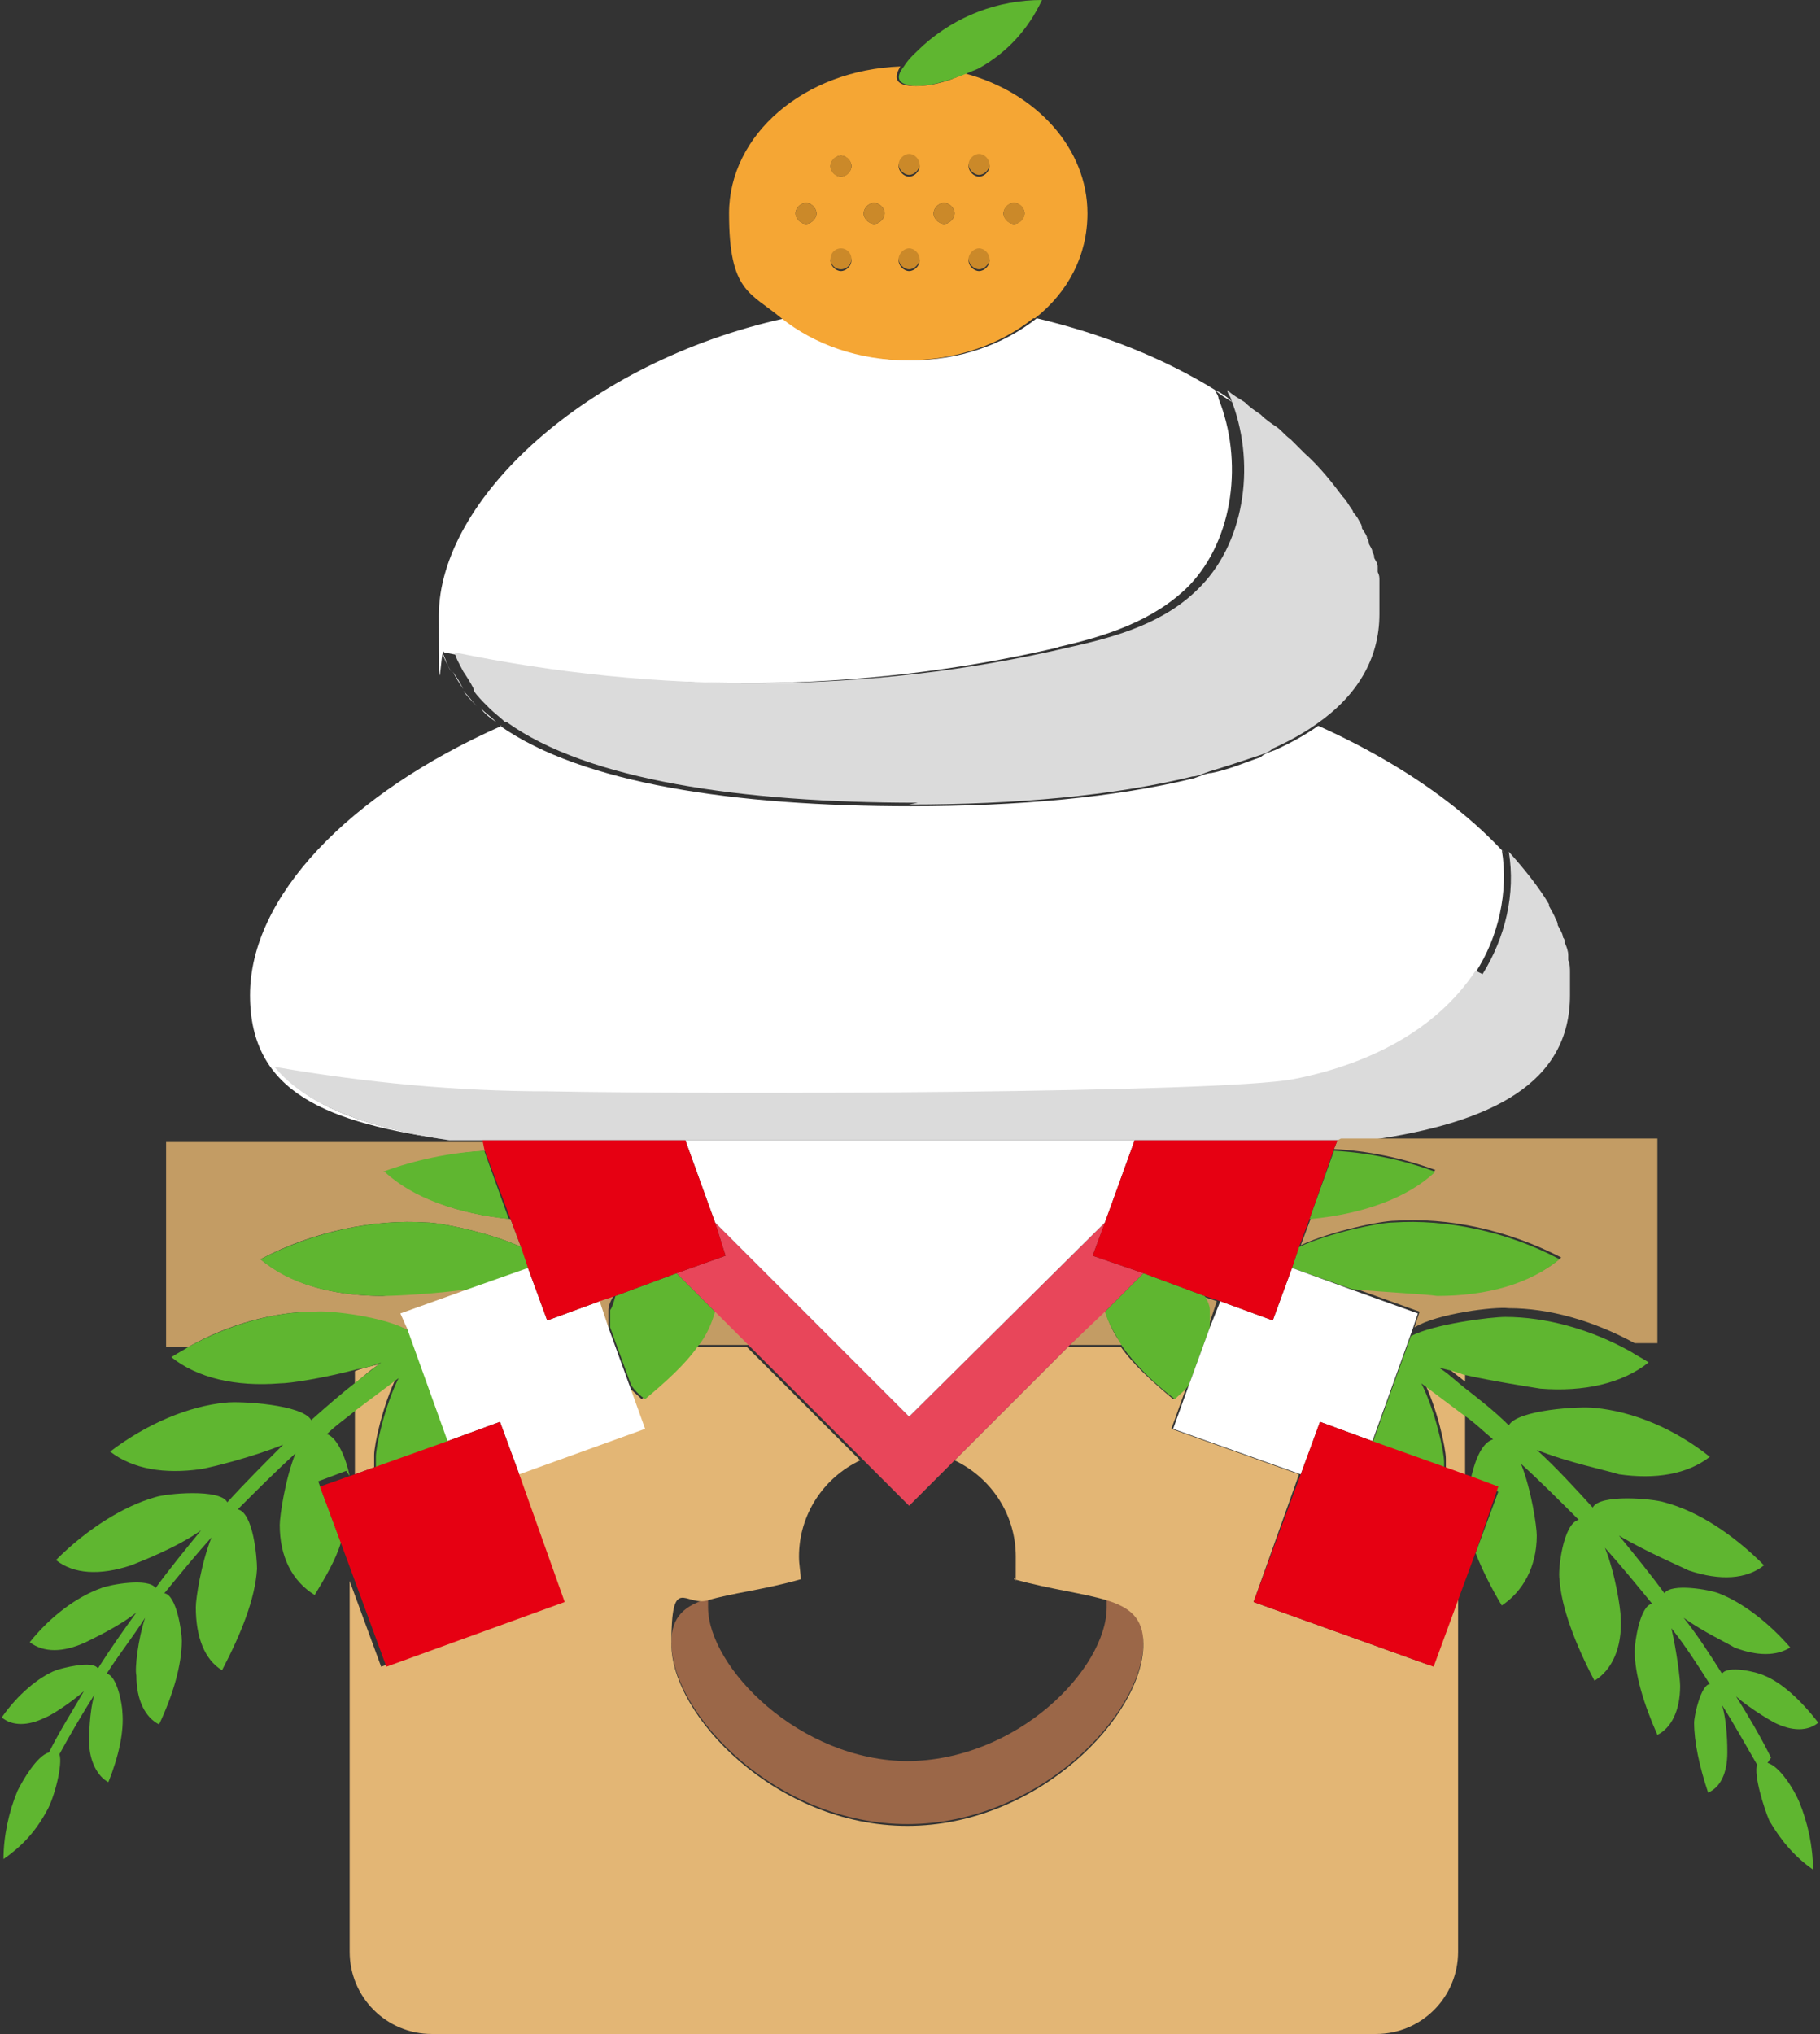 <?xml version="1.0" encoding="UTF-8"?>
<svg id="_レイヤー_1" data-name="レイヤー_1" xmlns="http://www.w3.org/2000/svg" version="1.1" viewBox="0 0 104.1 116.3">
  <rect x="0" y="0" width="104.1" height="116.3" fill="#333333" stroke="none"/>
  <!-- Generator: Adobe Illustrator 29.1.0, SVG Export Plug-In . SVG Version: 2.1.0 Build 142)  -->
  <defs>
    <style>
      .st0 {
        fill: none;
      }

      .st1 {
        fill: #f5a634;
      }

      .st2 {
        fill: #e8465a;
      }

      .st3 {
        fill: #c39c64;
      }

      .st4 {
        fill: #5fb630;
      }

      .st5 {
        fill: #fff;
      }

      .st6 {
        fill: #cb8929;
      }

      .st7 {
        fill: #dbdbdb;
      }

      .st8 {
        fill: #e3b675;
      }

      .st9 {
        fill: #e60012;
      }

      .st10 {
        fill: #9b6748;
      }
    </style>
  </defs>
  <path class="st0" d="M18.6,82c.7.2,1.1,1.4,1.3,2.4h.3v-3.8c-.6.4-1.1.9-1.7,1.4Z"/>
  <path class="st0" d="M84.1,84.4c.2-1,.7-2.2,1.3-2.4-.5-.5-1.1-.9-1.7-1.4v3.7h.3Z"/>
  <path class="st0" d="M49.3,83.4c-2.1,1-3.5,3.1-3.5,5.5s0,.9.1,1.3c-2.2.6-4,.8-5.3,1.2,0,.2,0,.3,0,.5,0,3.5,5.1,8.8,11.5,8.8s11.5-5.4,11.5-8.8,0-.3,0-.5c-1.3-.4-3.2-.6-5.3-1.2,0-.4.1-.8.1-1.3,0-2.4-1.4-4.5-3.5-5.5l-2.7,2.7-2.7-2.7Z"/>
  <path class="st5" d="M74.3,26c.8.8,1.5,1.6,2.2,2.5-.6-.8-1.3-1.7-2.2-2.5Z"/>
  <path class="st5" d="M78.9,33.6c0,.2,0,.4,0,.5,0-.2,0-.4,0-.5Z"/>
  <path class="st5" d="M79,34.4c0,.3,0,.5,0,.8,0-.3,0-.5,0-.8Z"/>
  <path class="st5" d="M77.6,30.3c.1.2.2.4.3.6,0-.2-.2-.4-.3-.6Z"/>
  <path class="st5" d="M76.5,28.5c.2.2.4.5.5.7-.2-.3-.3-.5-.5-.7Z"/>
  <path class="st5" d="M77.1,29.4c.1.2.3.4.4.6-.1-.2-.2-.4-.4-.6Z"/>
  <path class="st5" d="M78.1,31.1c0,.2.2.3.2.5,0-.2-.1-.3-.2-.5Z"/>
  <path class="st5" d="M78.7,32.8c0,.2,0,.3.1.5,0-.2,0-.3-.1-.5Z"/>
  <path class="st5" d="M78.4,32c0,.2.1.3.2.5,0-.2-.1-.3-.2-.5Z"/>
  <path class="st5" d="M26.5,39.4c-.2-.3-.4-.6-.6-1,.2.3.4.6.6,1Z"/>
  <path class="st5" d="M69.5,22.3c.4.2.7.4,1,.7-.3-.2-.7-.4-1-.7Z"/>
  <path class="st5" d="M25.8,38.4c-.2-.3-.3-.7-.5-1.1.1.4.3.7.5,1.1Z"/>
  <path class="st5" d="M28.4,41.3c-.3-.2-.7-.5-.9-.8.3.3.6.5.9.8Z"/>
  <path class="st5" d="M27.3,40.4c-.3-.3-.5-.6-.8-.9.2.3.5.6.8.9Z"/>
  <path class="st5" d="M71.6,23.7c.3.2.6.4.9.7-.3-.2-.6-.4-.9-.7Z"/>
  <path class="st5" d="M73.5,25.2c.3.3.6.5.8.8-.3-.3-.5-.5-.8-.8Z"/>
  <path class="st5" d="M72.6,24.4c.3.2.6.5.8.7-.3-.2-.5-.5-.8-.7Z"/>
  <path class="st5" d="M70.6,23c.3.2.6.4.9.7-.3-.2-.6-.4-.9-.7Z"/>
  <path class="st5" d="M88.3,51.7c.2.3.3.6.4.8-.1-.3-.3-.6-.4-.8Z"/>
  <path class="st5" d="M89.7,55.9c0,.3,0,.7,0,1,0-.3,0-.7,0-1Z"/>
  <path class="st5" d="M89.6,54.9c0,.2,0,.5.1.7,0-.2,0-.5-.1-.7Z"/>
  <path class="st5" d="M15.7,61.1c5.1.9,10.4,1.3,15.6,1.4,10.1.2,38.7,0,42.7-.7,4.1-.8,8.1-2.7,10.4-6.2,1.3-2,1.9-4.6,1.5-7,.9,1,1.7,2,2.3,3-2.3-3.8-6.8-7.4-12.8-10.1-.7.5-1.6,1-2.5,1.4-.3.1-.6.2-.8.4-.9.3-1.8.7-2.8.9-.3,0-.7.2-1,.3-4.5,1.1-10.1,1.6-16.2,1.6-10.1,0-18.8-1.3-23.5-4.6,0,0,0,0,.1,0-8.8,3.9-14.4,9.8-14.4,15.4s4.4,7.3,11.5,8.3h0c-4.7-.7-8.2-1.9-10-4.2Z"/>
  <path class="st5" d="M89.3,53.9c0,.2.1.5.2.7,0-.2-.1-.5-.2-.7Z"/>
  <path class="st5" d="M88.9,52.8c.1.2.2.5.3.7,0-.2-.2-.5-.3-.7Z"/>
  <path class="st5" d="M60.5,37c2.7-.6,5.5-1.5,7.5-3.5,2.6-2.7,3.1-7.2,1.7-10.7,0-.2-.2-.4-.2-.5-2.9-1.8-6.4-3.2-10.2-4.1-1.9,1.5-4.4,2.4-7.2,2.4s-5.3-.9-7.2-2.4c-11.4,2.5-19.8,10.4-19.8,17s.1,1.5.3,2.1c11.6,2.4,23.7,2.4,35.2-.3Z"/>
  <path class="st7" d="M84.4,55.5c-2.3,3.5-6.3,5.4-10.4,6.2-4.1.8-32.6.9-42.7.7-5.2,0-10.4-.5-15.6-1.4,1.8,2.2,5.3,3.5,10,4.2h52.6c7.1-1,11.5-3.3,11.5-8.3s0-.7,0-1c0-.1,0-.2,0-.3,0-.2,0-.5-.1-.7,0-.1,0-.2,0-.3,0-.2-.1-.5-.2-.7,0-.1,0-.2-.1-.3,0-.2-.2-.5-.3-.7,0,0,0-.2-.1-.3-.1-.3-.3-.6-.4-.8,0,0,0,0,0-.1-.6-1-1.4-2-2.3-3,.4,2.4-.2,4.9-1.5,7Z"/>
  <path class="st7" d="M52,46c6.1,0,11.7-.5,16.2-1.6.3,0,.7-.2,1-.3,1-.3,1.9-.6,2.8-.9.3-.1.6-.2.8-.4.9-.4,1.8-.9,2.5-1.4,2.3-1.6,3.6-3.7,3.6-6.3s0,0,0,0c0-.3,0-.5,0-.8,0,0,0-.2,0-.3,0-.2,0-.4,0-.5,0-.1,0-.2,0-.3,0-.2,0-.3-.1-.5,0-.1,0-.2,0-.3,0-.2-.1-.3-.2-.5,0-.1,0-.2-.1-.3,0-.2-.1-.3-.2-.5,0,0,0-.2-.1-.3,0-.2-.2-.4-.3-.6,0,0,0-.2-.1-.3-.1-.2-.2-.4-.4-.6,0,0,0-.1-.1-.2-.2-.3-.3-.5-.5-.7,0,0,0,0,0,0-.6-.8-1.3-1.7-2.2-2.5,0,0,0,0,0,0-.3-.3-.5-.5-.8-.8,0,0,0,0,0,0-.3-.2-.5-.5-.8-.7,0,0,0,0,0,0-.3-.2-.6-.4-.9-.7,0,0,0,0,0,0-.3-.2-.6-.4-.9-.7,0,0,0,0,0,0-.3-.2-.7-.4-1-.7,0,0,0,0,0,0h0c0,.2.2.4.2.5,1.4,3.5.9,8-1.7,10.7-2,2.1-4.8,2.9-7.5,3.5-11.5,2.7-23.6,2.7-35.2.3h0s0,0,0,0c.1.4.3.7.5,1.1,0,0,0,0,0,0,.2.3.4.6.6,1,0,0,0,0,0,.1.2.3.5.6.8.9,0,0,0,0,.1.1.3.3.6.5.9.8,0,0,0,0,.1,0,4.6,3.3,13.4,4.6,23.5,4.6Z"/>
  <path class="st10" d="M52,100.7c-6.3,0-11.5-5.4-11.5-8.8s0-.3,0-.5c-1.3.4-2.1,1-2.1,2.5,0,4.1,6,10.4,13.5,10.4s13.5-6.3,13.5-10.4-.8-2.1-2.1-2.5c0,.2,0,.3,0,.5,0,3.5-5.1,8.8-11.5,8.8Z"/>
  <path class="st8" d="M20.3,78.3v.8c.5-.4.9-.8,1.4-1.1-.4.1-.9.2-1.4.4Z"/>
  <path class="st8" d="M83.8,80.7c-.8-.6-1.6-1.2-2.4-1.8.8,1.6,1.3,3.9,1.3,4.5,0,.2,0,.4,0,.7l1.1.4v-3.7Z"/>
  <path class="st8" d="M22.7,78.8c-.8.6-1.6,1.2-2.4,1.8v3.7l1.1-.4c0-.2,0-.4,0-.7,0-.6.5-2.9,1.3-4.5Z"/>
  <path class="st8" d="M83.8,79.1v-.8c-.5-.1-1-.2-1.4-.4.5.4.9.7,1.4,1.1Z"/>
  <path class="st8" d="M82,95.3l-10.3-3.7,2.6-7.3-7.3-2.6.9-2.5c-.2.3-.5.6-.8.8-1.2-1-2.3-2-3-3h-3l-6.5,6.5c2.1,1,3.5,3.1,3.5,5.5s0,.9-.1,1.3c2.2.6,4,.8,5.3,1.2,1.3.4,2.1,1,2.1,2.5,0,4.1-6,10.4-13.5,10.4s-13.5-6.3-13.5-10.4.8-2.1,2.1-2.5c1.3-.4,3.2-.6,5.3-1.2,0-.4-.1-.8-.1-1.3,0-2.4,1.4-4.5,3.5-5.5l-6.5-6.5h-3c-.7,1-1.8,2.1-3,3-.3-.3-.6-.5-.8-.8l.9,2.5-7.3,2.6,2.6,7.3-10.3,3.7-1.8-4.9v21.2c0,2.6,2.1,4.7,4.7,4.7h54c2.6,0,4.7-2.1,4.7-4.7v-21.2l-1.8,4.9Z"/>
  <path class="st3" d="M69.1,74.9c0,.3,0,.7,0,1l.5-1.5-.9-.3c.1.4.2.7.3.8Z"/>
  <path class="st3" d="M34.8,75.9c0-.3,0-.7,0-1,0-.2.1-.5.3-.8l-.9.3.5,1.5Z"/>
  <path class="st3" d="M23.3,76l-.3-.9,3.9-1.4c-2.1.2-4.4.3-5,.4-2.9,0-5.3-.7-7-2.1,3-1.6,6.5-2.3,9.5-2.1.8,0,3.7.6,5.4,1.4l-.6-1.6s0,0,0,0c-3-.3-5.5-1.2-7.1-2.7,1.9-.7,3.9-1.1,5.8-1.2l-.2-.5h0s-1.9,0-1.9,0H9.5v11.7h1.3c2.3-1.3,4.9-2,7.2-2,.8,0,4.1.4,5.4,1.1Z"/>
  <path class="st3" d="M76.5,65.2l-.2.5c1.9.1,3.9.5,5.8,1.2-1.6,1.5-4.2,2.4-7.1,2.7,0,0,0,0,0,0l-.6,1.6c1.7-.8,4.6-1.4,5.4-1.4,3-.2,6.4.5,9.5,2.1-1.6,1.4-4.1,2.1-7,2.1-.6,0-2.9-.1-5-.4l3.9,1.4-.3.9c1.3-.8,4.6-1.2,5.4-1.1,2.3,0,4.8.7,7.2,2h1.3v-11.7h-18.1,0Z"/>
  <path class="st3" d="M61.2,76.9h3c-.5-.6-.8-1.3-1-2l-2,2Z"/>
  <path class="st3" d="M39.9,76.9h3l-2-2c-.2.7-.6,1.3-1,2Z"/>
  <path class="st4" d="M20,84.4c-.2-1-.7-2.2-1.3-2.4.5-.5,1.1-.9,1.7-1.4.8-.6,1.6-1.2,2.4-1.8-.8,1.6-1.3,3.9-1.3,4.5,0,.2,0,.4,0,.7l4.2-1.5-2.3-6.4c-1.3-.8-4.6-1.2-5.4-1.1-2.3,0-4.8.7-7.2,2-.3.2-.7.4-1,.6,1.5,1.2,3.7,1.7,6.2,1.5.6,0,2.5-.3,4.4-.8.5-.1,1-.2,1.4-.4-.5.4-.9.7-1.4,1.1-.9.7-1.7,1.4-2.6,2.2-.5-.9-4.1-1.1-4.9-1-2.1.2-4.5,1.2-6.6,2.8,1.3,1,3.1,1.3,5.2,1,.6-.1,3-.7,4.7-1.4-1.1,1.1-2.2,2.2-3.2,3.3-.4-.8-3.5-.5-4.1-.3-1.8.5-3.9,1.8-5.7,3.6,1,.8,2.5.9,4.3.3.5-.2,2.6-1,4-2-.9,1.1-1.8,2.2-2.6,3.3-.4-.6-2.6-.2-3.1,0-1.4.5-2.9,1.6-4.1,3.1.8.6,1.9.6,3.2,0,.4-.2,1.9-.9,2.9-1.7-.8,1.1-1.5,2.1-2.2,3.2-.3-.5-2.1,0-2.4.1-1,.4-2.2,1.4-3.1,2.7.6.5,1.5.5,2.5,0,.3-.1,1.4-.8,2.2-1.5-.7,1.2-1.4,2.3-2,3.5-.7.2-1.5,1.6-1.8,2.2-.5,1.2-.8,2.6-.8,3.9,1-.7,1.8-1.5,2.5-2.8.4-.7.9-2.6.7-3.2.6-1.1,1.3-2.3,2-3.4-.3,1-.3,2.4-.3,2.7,0,1.1.5,2,1.1,2.3.6-1.5.9-2.9.8-4,0-.4-.3-2.1-.9-2.2.7-1.1,1.5-2.1,2.2-3.2-.4,1.2-.6,2.9-.5,3.3,0,1.4.5,2.4,1.3,2.8.8-1.7,1.3-3.4,1.3-4.8,0-.5-.3-2.6-1-2.7.9-1.1,1.8-2.2,2.7-3.2-.6,1.5-.9,3.5-.9,4,0,1.7.5,3,1.5,3.6,1.1-2.1,1.9-4.1,2-5.8,0-.6-.2-3.2-1.1-3.4,1.1-1.1,2.2-2.2,3.3-3.2-.6,1.5-.9,3.6-.9,4.1,0,1.8.7,3.2,2,4,.6-1,1.2-2,1.5-3l-1.3-3.5,1.6-.6Z"/>
  <path class="st4" d="M29.8,71.3c-1.7-.8-4.6-1.4-5.4-1.4-3-.2-6.4.5-9.5,2.1,1.6,1.4,4.1,2.1,7,2.1.6,0,2.9-.1,5-.4l3.4-1.2-.4-1.2Z"/>
  <path class="st4" d="M22,67c1.6,1.5,4.2,2.4,7.1,2.7,0,0,0,0,0,0l-1.4-3.9c-1.9.1-3.9.5-5.8,1.2Z"/>
  <path class="st4" d="M38.7,72.8l-3.5,1.3c-.1.4-.2.7-.3.8,0,.3,0,.7,0,1l1.2,3.3c.2.3.5.6.8.8,1.2-1,2.3-2,3-3,.5-.6.8-1.3,1-2l-2.2-2.2Z"/>
  <path class="st4" d="M101.3,100.5c-.6-1.2-1.3-2.4-2-3.5.8.7,2,1.4,2.2,1.5,1,.5,1.9.5,2.5,0-1-1.3-2.1-2.3-3.1-2.7-.4-.2-2.1-.6-2.4-.1-.7-1.1-1.4-2.2-2.2-3.2,1.1.8,2.6,1.5,2.9,1.7,1.3.5,2.4.5,3.2,0-1.3-1.5-2.8-2.6-4.1-3.1-.5-.2-2.7-.6-3.1,0-.8-1.1-1.7-2.2-2.6-3.3,1.5.9,3.6,1.8,4,2,1.8.6,3.3.5,4.3-.3-1.8-1.8-3.8-3.1-5.7-3.6-.6-.2-3.7-.5-4.1.3-1-1.1-2.1-2.3-3.2-3.3,1.7.7,4.1,1.2,4.7,1.4,2.1.3,3.9,0,5.2-1-2-1.6-4.4-2.6-6.6-2.8-.8-.1-4.4.1-4.9,1-.8-.8-1.7-1.5-2.6-2.2-.5-.4-.9-.8-1.4-1.1.4.1.9.2,1.4.4,1.8.4,3.8.7,4.4.8,2.5.2,4.7-.3,6.2-1.5-.3-.2-.7-.4-1-.6-2.3-1.3-4.9-2-7.2-2-.8,0-4.1.4-5.4,1.1l-2.3,6.4,4.2,1.5c0-.2,0-.4,0-.7,0-.6-.5-2.9-1.3-4.5.8.6,1.6,1.2,2.4,1.8.6.4,1.1.9,1.7,1.4-.7.2-1.1,1.4-1.3,2.4l1.6.6-1.3,3.5c.4,1,.9,2,1.5,3,1.2-.8,2-2.2,2-4,0-.5-.3-2.6-.9-4.1,1.1,1,2.2,2.1,3.3,3.2-.9.2-1.2,2.9-1.1,3.4.1,1.6.9,3.7,2,5.8,1-.6,1.6-1.9,1.5-3.6,0-.5-.3-2.5-.9-4,.9,1,1.8,2.1,2.7,3.2-.7.1-1,2.2-1,2.7,0,1.3.5,3,1.3,4.8.8-.4,1.3-1.4,1.3-2.8,0-.4-.2-2-.5-3.3.8,1,1.5,2.1,2.2,3.2-.5,0-.9,1.8-.9,2.2,0,1.1.3,2.5.8,4,.7-.3,1.1-1.1,1.1-2.3,0-.3,0-1.7-.3-2.7.7,1.1,1.3,2.2,2,3.4-.2.6.4,2.5.7,3.2.7,1.2,1.5,2.1,2.5,2.8,0-1.3-.3-2.7-.8-3.9-.3-.7-1.1-2-1.8-2.2Z"/>
  <path class="st4" d="M77.2,73.7c2.1.2,4.4.3,5,.4,2.9,0,5.3-.7,7-2.1-3-1.6-6.5-2.3-9.5-2.1-.8,0-3.7.6-5.4,1.4l-.4,1.2,3.4,1.2Z"/>
  <path class="st4" d="M75,69.7c3-.3,5.5-1.2,7.1-2.7-1.9-.7-3.9-1.1-5.8-1.2l-1.4,3.9s0,0,0,0Z"/>
  <path class="st4" d="M69.2,75.9c0-.3,0-.7,0-1,0-.2-.1-.5-.3-.8l-3.5-1.3-2.2,2.2c.2.7.6,1.3,1,2,.7,1,1.8,2.1,3,3,.3-.3.6-.5.8-.8l1.2-3.3Z"/>
  <polygon class="st2" points="65.4 72.8 62.5 71.8 63.2 69.9 52 81 40.9 69.9 41.5 71.8 38.7 72.8 40.9 75 42.8 76.9 49.3 83.4 52 86.1 54.7 83.4 61.2 76.9 63.2 75 65.4 72.8"/>
  <polygon class="st5" points="40.9 69.9 52 81 63.2 69.9 64.9 65.2 39.2 65.2 40.9 69.9"/>
  <path class="st1" d="M59.2,18.2c1.9-1.5,3-3.6,3-6,0-3.7-2.9-6.9-7-8-1,.5-2.2.8-3.2.7-.9-.1-.8-.6-.5-1.1-5.5.2-9.8,3.9-9.8,8.4s1.2,4.5,3,6c1.9,1.5,4.4,2.4,7.2,2.4s5.3-.9,7.2-2.4ZM58,11.6c.3,0,.6.3.6.6s-.3.6-.6.6-.6-.3-.6-.6.3-.6.6-.6ZM56,8.9c.3,0,.6.3.6.6s-.3.6-.6.6-.6-.3-.6-.6.3-.6.6-.6ZM56,14.3c.3,0,.6.3.6.6s-.3.6-.6.6-.6-.3-.6-.6.3-.6.6-.6ZM54,11.6c.3,0,.6.3.6.6s-.3.6-.6.6-.6-.3-.6-.6.3-.6.6-.6ZM52,8.9c.3,0,.6.3.6.6s-.3.6-.6.6-.6-.3-.6-.6.3-.6.6-.6ZM52,14.3c.3,0,.6.3.6.6s-.3.6-.6.6-.6-.3-.6-.6.3-.6.6-.6ZM50,11.6c.3,0,.6.3.6.6s-.3.6-.6.6-.6-.3-.6-.6.3-.6.6-.6ZM48.1,8.9c.3,0,.6.3.6.6s-.3.6-.6.6-.6-.3-.6-.6.3-.6.6-.6ZM48.1,14.3c.3,0,.6.3.6.6s-.3.6-.6.6-.6-.3-.6-.6.3-.6.6-.6ZM46.1,11.6c.3,0,.6.3.6.6s-.3.6-.6.6-.6-.3-.6-.6.3-.6.6-.6Z"/>
  <polygon class="st5" points="34.8 75.9 34.3 74.4 31.3 75.5 30.2 72.5 26.8 73.7 22.9 75.1 23.3 76 25.6 82.4 28.6 81.3 29.7 84.3 36.9 81.7 36 79.2 34.8 75.9"/>
  <polygon class="st9" points="22.1 95.3 32.3 91.6 29.7 84.3 28.6 81.3 25.6 82.4 21.4 83.9 20.3 84.3 20 84.4 18.3 85 19.6 88.5 20.3 90.4 22.1 95.3"/>
  <polygon class="st5" points="77.2 73.7 73.9 72.5 72.8 75.5 69.8 74.4 69.2 75.9 68 79.2 67.1 81.7 74.4 84.3 75.5 81.3 78.5 82.4 80.8 76 81.1 75.1 77.2 73.7"/>
  <polygon class="st9" points="84.1 84.4 83.8 84.3 82.7 83.9 78.5 82.4 75.5 81.3 74.4 84.3 71.7 91.6 82 95.3 83.8 90.4 84.5 88.5 85.7 85 84.1 84.4"/>
  <polygon class="st9" points="31.3 75.5 34.3 74.4 35.2 74.1 38.7 72.8 41.5 71.8 40.9 69.9 39.2 65.2 36.2 65.2 31.1 65.2 27.6 65.2 27.6 65.2 27.7 65.7 29.2 69.7 29.8 71.3 30.2 72.5 31.3 75.5"/>
  <polygon class="st9" points="63.2 69.9 62.5 71.8 65.4 72.8 68.9 74.1 69.8 74.4 72.8 75.5 73.9 72.5 74.3 71.3 74.9 69.7 76.3 65.7 76.5 65.2 76.5 65.2 72.9 65.2 67.8 65.2 64.9 65.2 63.2 69.9"/>
  <path class="st4" d="M52.1,4.9c1,.1,2.2-.3,3.2-.7.2-.1.5-.2.7-.3,1.6-.9,2.8-2.2,3.6-3.9-2.5,0-4.9.9-6.8,2.6-.3.3-.8.7-1.1,1.2-.4.5-.5,1,.5,1.1Z"/>
  <circle class="st6" cx="48.1" cy="9.5" r=".6"/>
  <path class="st6" d="M52,10c.3,0,.6-.3.6-.6s-.3-.6-.6-.6-.6.3-.6.6.3.6.6.6Z"/>
  <path class="st6" d="M56,10c.3,0,.6-.3.6-.6s-.3-.6-.6-.6-.6.3-.6.6.3.6.6.6Z"/>
  <circle class="st6" cx="48.1" cy="14.8" r=".6"/>
  <path class="st6" d="M52,15.4c.3,0,.6-.3.6-.6s-.3-.6-.6-.6-.6.3-.6.6.3.6.6.6Z"/>
  <path class="st6" d="M56,15.4c.3,0,.6-.3.6-.6s-.3-.6-.6-.6-.6.3-.6.6.3.6.6.6Z"/>
  <path class="st6" d="M46.1,12.8c.3,0,.6-.3.6-.6s-.3-.6-.6-.6-.6.3-.6.6.3.6.6.6Z"/>
  <path class="st6" d="M50,12.8c.3,0,.6-.3.6-.6s-.3-.6-.6-.6-.6.3-.6.6.3.6.6.6Z"/>
  <path class="st6" d="M54,12.8c.3,0,.6-.3.6-.6s-.3-.6-.6-.6-.6.3-.6.6.3.6.6.6Z"/>
  <circle class="st6" cx="58" cy="12.2" r=".6"/>
</svg>